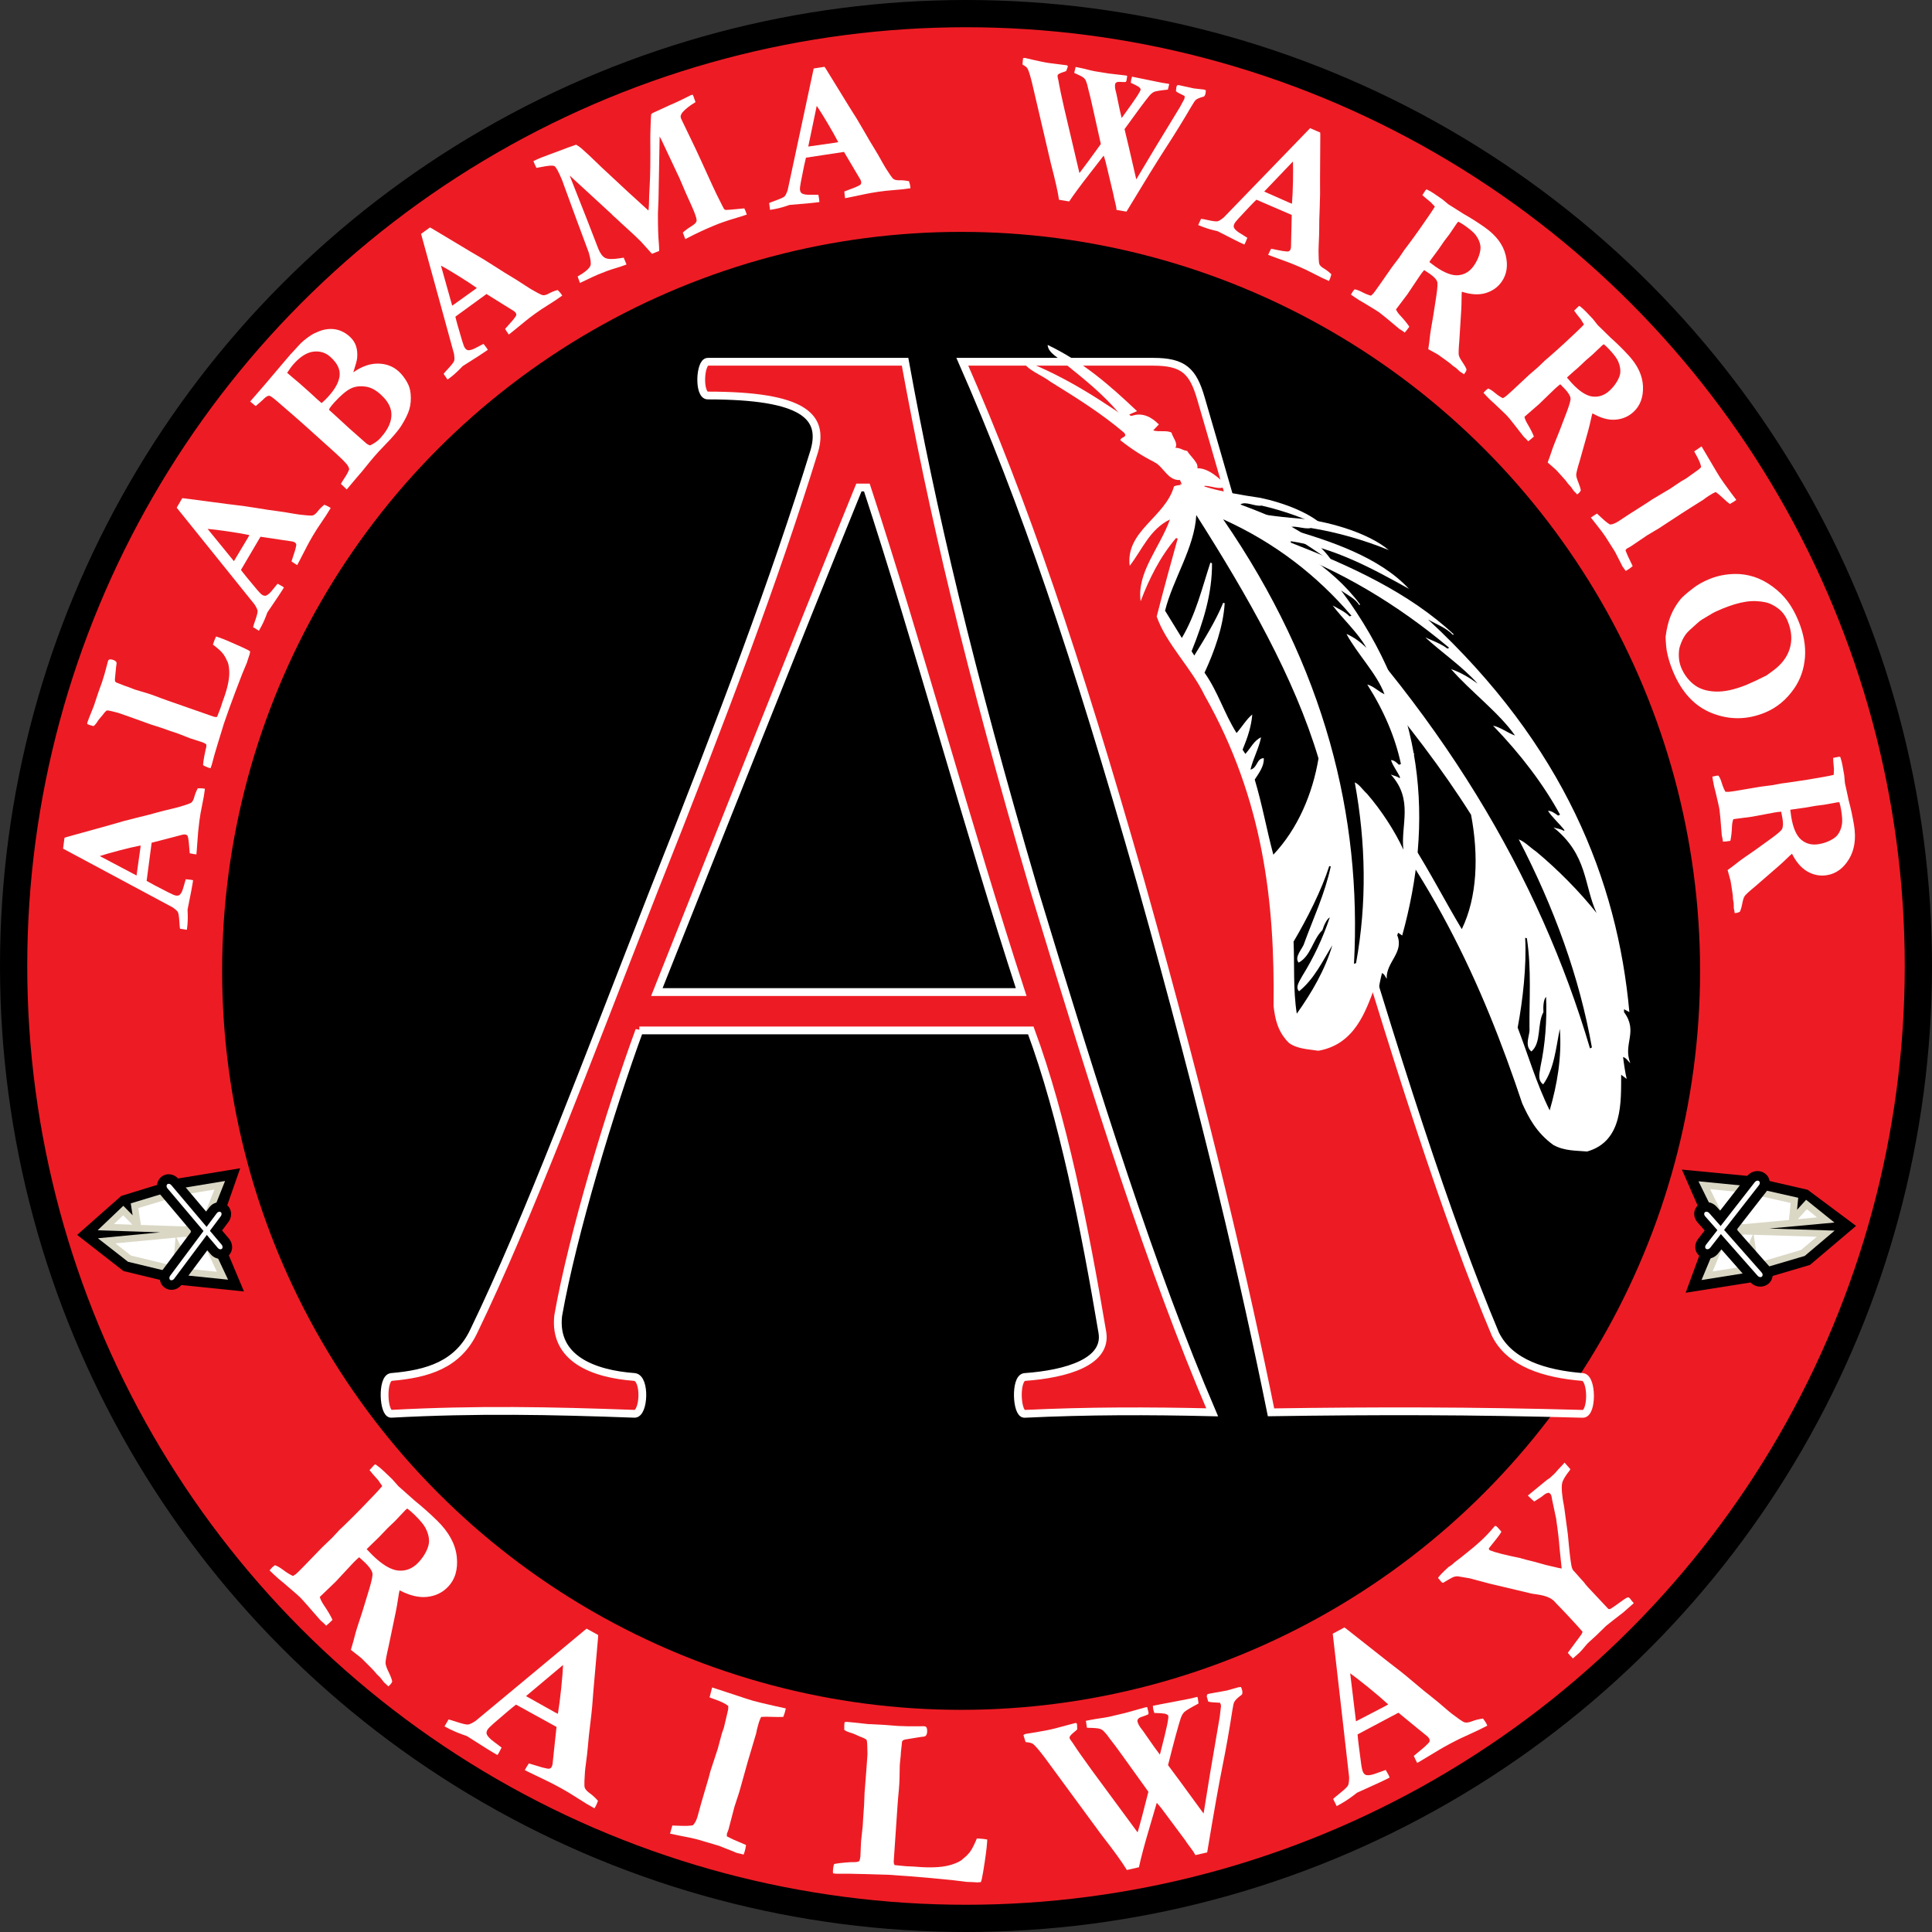 <?xml version="1.0" encoding="UTF-8"?> <!-- Generator: Adobe Illustrator 15.0.0, SVG Export Plug-In . SVG Version: 6.00 Build 0) --> <svg xmlns="http://www.w3.org/2000/svg" xmlns:xlink="http://www.w3.org/1999/xlink" version="1.1" id="Layer_1" x="0px" y="0px" width="496.5px" height="496.5px" viewBox="83.5 54.5 496.5 496.5" xml:space="preserve"><rect x="83.5" y="54.5" width="496.5" height="496.5" fill="#333333" stroke="none"/> <circle fill="#ED1C24" stroke="#000000" stroke-width="7" cx="331.75" cy="302.75" r="244.75"></circle> <g> <path fill="#FFFFFF" d="M131.5,293.45l-1.74-0.28c-0.06-0.34-0.12-0.93-0.16-1.77c-0.09-1.35-0.22-2.18-0.38-2.49 c-0.17-0.31-0.62-0.72-1.36-1.23l-12.94-6.94l-15.21-8.15c0.07-0.57,0.14-1.11,0.21-1.63l0.15-1.16l0.49-0.17l11.18-3.1 c2.38-0.72,4.68-1.35,6.9-1.88c2.22-0.53,4.04-1,5.45-1.41c0.85-0.24,2.12-0.55,3.81-0.95c0.91-0.2,2.07-0.52,3.48-0.99 c0.77-0.25,1.22-0.45,1.36-0.61c0.3-0.28,0.53-0.75,0.71-1.44c0.18-0.68,0.47-1.41,0.88-2.17c0.58-0.01,1,0,1.28,0.03 c0.12,0.02,0.31,0.05,0.56,0.1c-0.16,1.27-0.4,2.66-0.72,4.17c-0.32,1.51-0.55,2.87-0.71,4.09c-0.17,1.35-0.28,2.33-0.33,2.94 l-0.33,4.4l-0.11,1.27c-0.6-0.08-1.17-0.18-1.71-0.3l-0.25-2.93c-0.11-0.89-0.22-1.4-0.32-1.56c-0.15-0.19-0.34-0.3-0.56-0.33 c-0.22-0.03-0.46-0.02-0.71,0.04l-2.65,0.7l-5.3,1.37l-1.29,9.81c0.78,0.47,2.7,1.49,5.76,3.04c0.87,0.44,1.46,0.69,1.79,0.73 c0.45,0.06,0.78-0.02,1-0.24c0.38-0.35,0.71-1.08,0.99-2.17c0.05-0.15,0.23-0.75,0.52-1.79c0.62,0.06,1.05,0.11,1.29,0.14 c0.19,0.02,0.38,0.07,0.59,0.13c-0.14,1.06-0.61,3.58-1.42,7.55l0.04,1.08c0.04,1.3-0.01,2.52-0.16,3.66L131.5,293.45z M118.59,279.49c0.57-4,0.9-6.36,0.99-7.07l0.06-0.65c-1.59,0.32-3.46,0.76-5.6,1.32c-2.14,0.56-3.77,1.03-4.9,1.41L118.59,279.49z "></path> <path fill="#FFFFFF" d="M135.69,251.11c0.02-0.56,0.13-1.32,0.31-2.29c0.18-0.97,0.3-1.54,0.35-1.7c0.2-0.64,0.24-1.1,0.12-1.38 c-0.36-0.23-0.67-0.39-0.93-0.48l-3.17-1.02l-3.15-1.23l-2.04-0.69l-2.4-0.84l-2.57-0.82l-5.45-1.96l-2.48-0.87l-0.34-0.12 c-1.76-0.47-2.74-0.68-2.95-0.63c-0.21,0.05-0.58,0.44-1.13,1.19c-0.06,0.07-0.29,0.34-0.69,0.81c-0.3,0.35-0.54,0.68-0.72,0.99 c-0.34,0.52-0.65,0.86-0.93,1.03c-0.44-0.11-0.77-0.21-1-0.29c-0.13-0.05-0.33-0.12-0.58-0.23c-0.03-0.18-0.02-0.34,0.04-0.51 c0.13-0.39,0.68-1.79,1.65-4.2l1.17-3.52l0.93-2.58c0.38-1.13,0.81-2.6,1.27-4.41c0.13-0.54,0.21-0.85,0.24-0.93 c0.08-0.24,0.21-0.39,0.37-0.45c0.22-0.07,0.57-0.03,1.04,0.13c0.37,0.13,0.62,0.31,0.76,0.56c0.08,0.14,0.06,0.53-0.07,1.18 l-0.32,3.29c0,0.09,0.02,0.25,0.06,0.48c0.09,0.1,0.17,0.19,0.25,0.25l0.68,0.26l1.52,0.6l0.44,0.15l0.27,0.09 c0.08,0.03,0.53,0.2,1.33,0.51c0.21,0.08,0.42,0.16,0.63,0.24c0.26,0.09,0.71,0.22,1.34,0.4c1,0.29,1.87,0.55,2.61,0.8 c0.85,0.29,1.82,0.65,2.9,1.07c0.4,0.16,0.93,0.34,1.59,0.57l11.62,4.06c0.49,0.17,0.84,0.19,1.04,0.08l0.89-2.3l0.47-1.46 l0.55-1.54c0.9-2.63,1.3-4.81,1.2-6.52c-0.07-1.28-0.28-2.18-0.62-2.67c-0.3-0.72-0.68-1.36-1.13-1.9 c-0.45-0.55-1.26-1.26-2.44-2.16l0.27-0.79c0.13-0.39,0.32-0.82,0.55-1.29l0.69,0.23c1.18,0.4,3.19,1.25,6.02,2.54 c1.14,0.51,1.82,0.87,2.04,1.08c-0.06,0.4-0.11,0.65-0.14,0.74l-0.31,0.91l-0.41,1.28c-0.05,0.15-0.45,1.1-1.19,2.85 c-0.13,0.32-0.72,1.86-1.77,4.63c-1.05,2.76-2.03,5.49-2.94,8.17l-1.55,5.06c-0.61,1.95-1.13,3.79-1.57,5.52l-0.13,0.37 c-0.03,0.1-0.09,0.25-0.18,0.46c-0.19-0.03-0.35-0.06-0.48-0.11C136.44,251.56,135.96,251.33,135.69,251.11z"></path> <path fill="#FFFFFF" d="M150.04,216.6l-1.5-0.94c0.08-0.34,0.26-0.9,0.54-1.69c0.45-1.28,0.65-2.1,0.62-2.45 c-0.03-0.35-0.29-0.91-0.77-1.67l-9.2-11.44l-10.82-13.44c0.29-0.5,0.57-0.97,0.83-1.42l0.59-1.02l0.52,0.04l11.5,1.51 c2.47,0.27,4.83,0.59,7.09,0.97c2.25,0.38,4.11,0.66,5.57,0.83c0.88,0.11,2.17,0.32,3.88,0.62c0.92,0.18,2.11,0.33,3.59,0.45 c0.8,0.07,1.3,0.06,1.49-0.03c0.38-0.14,0.79-0.49,1.21-1.05c0.43-0.56,0.98-1.11,1.66-1.66c0.54,0.21,0.92,0.39,1.16,0.53 c0.1,0.06,0.26,0.16,0.48,0.31c-0.65,1.1-1.41,2.29-2.29,3.56s-1.63,2.43-2.25,3.49c-0.69,1.18-1.17,2.04-1.45,2.58l-2.02,3.92 l-0.6,1.12c-0.52-0.31-1.01-0.62-1.46-0.95l0.91-2.8c0.24-0.86,0.35-1.38,0.31-1.56c-0.06-0.24-0.19-0.41-0.38-0.53 c-0.19-0.11-0.42-0.19-0.67-0.24l-2.72-0.4l-5.42-0.81l-5.02,8.53c0.53,0.74,1.9,2.42,4.11,5.05c0.63,0.75,1.08,1.2,1.36,1.37 c0.39,0.23,0.73,0.28,1.01,0.17c0.48-0.18,1.07-0.71,1.76-1.61c0.11-0.12,0.5-0.6,1.18-1.44c0.55,0.3,0.92,0.51,1.13,0.63 c0.16,0.09,0.33,0.21,0.49,0.35c-0.54,0.92-1.96,3.06-4.25,6.4l-0.38,1.01c-0.47,1.21-0.99,2.31-1.58,3.31L150.04,216.6z M143.61,198.71c2.08-3.46,3.31-5.5,3.67-6.13l0.3-0.57c-1.59-0.33-3.48-0.66-5.67-0.97c-2.19-0.32-3.88-0.53-5.06-0.62 L143.61,198.71z"></path> <path fill="#FFFFFF" d="M172.61,180.28l-1.5-1.43c0.2-0.38,0.47-0.81,0.8-1.31c0.64-0.94,1.09-1.76,1.35-2.49 c-0.13-0.45-0.31-0.82-0.53-1.11c-0.62-0.75-1.63-1.76-3.03-3.03l-8.2-7.38c-0.85-0.771-3.1-2.73-6.75-5.88 c-0.98-0.85-1.64-1.32-1.96-1.43c-0.11-0.03-0.23-0.02-0.37,0.021c-0.33,0.08-0.76,0.39-1.29,0.93c-0.23,0.23-0.87,0.79-1.92,1.69 l-1.42-1.18l3.81-4.39l5.48-6.47l0.66-0.76c0.13-0.17,0.26-0.33,0.4-0.48c0.12-0.13,0.43-0.46,0.94-1l1.12-1.23 c0.87-0.98,1.97-1.9,3.32-2.76c0.46-0.3,1.15-0.63,2.07-0.99c0.92-0.36,1.85-0.54,2.79-0.56s1.83,0.14,2.67,0.48 c0.84,0.34,1.61,0.83,2.31,1.47c0.78,0.71,1.33,1.52,1.63,2.43c0.3,0.91,0.4,1.95,0.29,3.13c-0.07,0.59-0.39,1.8-0.98,3.63 c2.19-1.54,4.32-2.28,6.4-2.24c2.08,0.04,3.83,0.71,5.25,2c0.85,0.77,1.58,1.73,2.22,2.89c0.48,0.86,0.77,1.83,0.86,2.91 c0.12,1.44,0.01,2.74-0.33,3.92c-0.34,1.17-1.03,2.59-2.08,4.26c-0.52,0.83-1.44,1.98-2.77,3.44l-3.04,3.19 c-1.25,1.38-2.68,3.08-4.28,5.11C176.05,176.19,174.75,177.74,172.61,180.28z M166.14,158.09c0.54-0.44,1.13-1.01,1.75-1.7 c1.74-1.92,2.7-3.69,2.89-5.32c0.18-1.63-0.6-3.24-2.34-4.82c-1.23-1.12-2.68-1.58-4.35-1.39s-3.35,1.22-5.06,3.11 c-0.49,0.54-1.07,1.32-1.74,2.34c0.29,0.27,0.73,0.64,1.3,1.11c1.15,0.93,2.7,2.28,4.66,4.06l1.6,1.48 C165.13,157.22,165.56,157.6,166.14,158.09z M178.59,168.97c1.1-0.52,1.98-1.13,2.63-1.85c1.32-1.46,2.18-2.85,2.58-4.17 c0.39-1.32,0.39-2.56-0.03-3.7c-0.41-1.14-1.21-2.26-2.4-3.34c-1.23-1.12-2.43-1.78-3.59-2c-1.61-0.29-3-0.14-4.17,0.45 c-1.18,0.59-2.59,1.79-4.24,3.61c-0.73,0.811-1.18,1.41-1.34,1.83l2.36,2.15l2.83,2.6l4.47,3.95 C177.9,168.68,178.2,168.83,178.59,168.97z"></path> <path fill="#FFFFFF" d="M198.5,152.03l-1-1.45c0.2-0.28,0.59-0.72,1.17-1.34c0.92-1,1.43-1.66,1.54-2 c0.11-0.34,0.09-0.95-0.04-1.83l-3.88-14.16l-4.58-16.64c0.46-0.34,0.91-0.66,1.33-0.97l0.95-0.69l0.46,0.24l9.95,5.97 c2.16,1.23,4.2,2.46,6.12,3.71c1.92,1.24,3.51,2.24,4.78,2.98c0.76,0.45,1.86,1.16,3.31,2.11c0.77,0.53,1.81,1.14,3.11,1.84 c0.71,0.38,1.17,0.57,1.38,0.57c0.4,0.03,0.91-0.13,1.53-0.48c0.62-0.34,1.34-0.63,2.18-0.86c0.41,0.41,0.69,0.729,0.86,0.95 c0.07,0.1,0.18,0.26,0.32,0.48c-1.03,0.76-2.2,1.54-3.52,2.35c-1.31,0.81-2.46,1.58-3.45,2.3c-1.1,0.81-1.89,1.4-2.35,1.79 l-3.42,2.79l-0.99,0.79c-0.36-0.49-0.68-0.97-0.96-1.45l1.95-2.2c0.56-0.69,0.87-1.13,0.91-1.31c0.04-0.24-0.01-0.45-0.14-0.63 c-0.13-0.18-0.31-0.34-0.52-0.49l-2.33-1.44l-4.65-2.9l-8,5.82c0.19,0.89,0.78,2.98,1.76,6.27c0.28,0.93,0.51,1.53,0.71,1.8 c0.27,0.36,0.55,0.55,0.86,0.56c0.51,0.03,1.27-0.229,2.25-0.78c0.15-0.06,0.7-0.35,1.65-0.86c0.38,0.49,0.64,0.84,0.79,1.03 c0.11,0.15,0.22,0.32,0.31,0.51c-0.87,0.63-3.01,2.02-6.45,4.18l-0.75,0.77c-0.91,0.92-1.83,1.73-2.76,2.41L198.5,152.03z M199.71,133.06c3.29-2.34,5.23-3.73,5.81-4.16l0.51-0.4c-1.33-0.94-2.93-1.99-4.81-3.15c-1.88-1.17-3.35-2.03-4.4-2.59 L199.71,133.06z"></path> <path fill="#FFFFFF" d="M232.54,127.21l-0.6-1.66c1.89-1.08,2.99-2.01,3.3-2.8c0.19-0.53,0.05-1.64-0.43-3.33l-3.22-8.67 l-3.23-8.83c-0.19-0.54-0.3-0.87-0.35-0.98c-0.93-2.25-1.6-3.5-2.01-3.74c-0.41-0.24-1.58-0.16-3.5,0.24 c-0.49,0.09-0.87,0.15-1.15,0.2c-0.2-0.39-0.35-0.72-0.46-0.99l-0.31-0.74c0.57-0.29,1.25-0.6,2.05-0.93l7.1-2.66 c0.17-0.05,0.4-0.13,0.69-0.23l1.12-0.41c0.41,0.21,0.86,0.52,1.36,0.93c1.07,0.93,2.56,2.32,4.46,4.17l0.54,0.53l7.09,6.6 c0.17,0.15,0.41,0.38,0.74,0.67c0.5,0.45,0.98,0.89,1.44,1.31c0.46,0.42,0.97,0.88,1.51,1.38c0.55,0.5,1.04,0.94,1.47,1.34 c0.06-0.48,0.1-0.99,0.12-1.54c0.03-1.74,0.09-3.34,0.19-4.83c0.15-2.61,0.21-6.53,0.16-11.75c-0.01-0.84,0.02-2.12,0.08-3.84 c0.06-1.72,0.11-2.63,0.14-2.74c0.09-0.19,0.35-0.37,0.78-0.55c0.16-0.07,0.4-0.18,0.73-0.33c0.81-0.39,1.79-0.84,2.94-1.36 c1.67-0.71,2.99-1.32,3.97-1.82c0.98-0.51,1.53-0.79,1.66-0.84c0.16-0.07,0.36-0.13,0.59-0.19c0.11,0.22,0.19,0.39,0.24,0.52 l0.25,0.74c0.06,0.14,0.14,0.36,0.24,0.66c-1.41,0.85-2.49,1.689-3.25,2.52c-0.52,0.59-0.68,1.13-0.49,1.61l0.15,0.36l3.45,7.17 c0.33,0.65,1.83,3.93,4.52,9.84c0.6,1.32,1.41,2.979,2.43,4.979c0.14,0.24,0.24,0.43,0.3,0.58c0.17,0.38,0.36,0.59,0.56,0.64 c0.2,0.05,1.82-0.08,4.87-0.39c0.12,0.25,0.21,0.44,0.26,0.56c0.14,0.34,0.27,0.67,0.39,1.02c-0.43,0.18-1.55,0.54-3.37,1.07 c-1.82,0.54-3.48,1.12-5,1.75c-2.31,0.96-4.53,1.979-6.63,3.08c-0.27,0.15-0.54,0.29-0.81,0.42l-0.64-1.67 c0.55-0.53,1.33-1.1,2.34-1.73c0.71-0.44,1.11-0.86,1.19-1.25c0.08-0.39-0.17-1.28-0.74-2.67c-0.22-0.53-0.42-0.99-0.6-1.38 c-0.77-1.65-1.79-3.96-3.04-6.94l-3.91-8.3c-0.54-1.18-0.94-1.99-1.2-2.43l-0.29,16.19c-0.01,0.38-0.04,0.93-0.07,1.66 c-0.04,0.94-0.07,1.57-0.08,1.91c-0.01,3.47,0.08,6.08,0.25,7.85c0.04,0.45,0.06,1.05,0.07,1.8l-1.85,0.74l-2.81-3.13 c-0.78-0.8-2.04-1.98-3.77-3.55c-1.01-0.91-1.82-1.65-2.41-2.23c-0.26-0.23-0.46-0.4-0.58-0.52l-0.54-0.48 c-0.06-0.09-0.11-0.16-0.17-0.21l-6.76-6.22l-4.11-3.77l4.5,11.42l2.88,7.43c0.5,1.21,1.09,1.99,1.76,2.32s1.83,0.37,3.48,0.12 l1.27-0.19l0.72,1.75c-0.93,0.37-1.96,0.71-3.07,1.03c-1.11,0.32-2.55,0.84-4.3,1.57C236.81,125.19,235.26,125.91,232.54,127.21z"></path> <path fill="#FFFFFF" d="M281.39,108.43l-0.22-1.75c0.31-0.15,0.86-0.37,1.66-0.65c1.27-0.46,2.04-0.811,2.29-1.061 s0.52-0.8,0.81-1.65L289,88.97l3.61-16.87c0.57-0.09,1.11-0.17,1.62-0.25l1.16-0.18l0.3,0.43l6.08,9.88 c1.35,2.08,2.59,4.12,3.72,6.11c1.13,1.99,2.081,3.6,2.871,4.85c0.46,0.75,1.119,1.88,1.96,3.4c0.439,0.82,1.08,1.85,1.909,3.07 c0.45,0.67,0.771,1.05,0.96,1.14c0.351,0.21,0.87,0.3,1.58,0.28c0.7-0.02,1.48,0.06,2.33,0.24c0.17,0.55,0.28,0.96,0.32,1.24 c0.02,0.12,0.04,0.31,0.06,0.57c-1.26,0.2-2.67,0.35-4.199,0.46c-1.54,0.12-2.91,0.27-4.12,0.45c-1.351,0.21-2.32,0.38-2.91,0.5 l-4.32,0.9l-1.25,0.25c-0.09-0.6-0.16-1.18-0.19-1.73l2.75-1.05c0.82-0.35,1.29-0.6,1.41-0.74c0.14-0.2,0.2-0.41,0.17-0.63 c-0.03-0.22-0.11-0.45-0.23-0.67l-1.4-2.36l-2.79-4.72l-9.78,1.48c-0.24,0.88-0.68,3-1.33,6.38c-0.19,0.96-0.25,1.6-0.2,1.92 c0.07,0.44,0.24,0.74,0.5,0.89c0.44,0.27,1.23,0.38,2.36,0.34c0.16,0.01,0.78,0.01,1.86,0c0.11,0.61,0.19,1.04,0.22,1.28 c0.03,0.19,0.04,0.39,0.04,0.6c-1.06,0.16-3.61,0.41-7.65,0.73l-1.02,0.34c-1.23,0.4-2.42,0.69-3.56,0.86L281.39,108.43z M291.21,92.16c4-0.56,6.36-0.9,7.07-1.01l0.64-0.12c-0.75-1.44-1.69-3.11-2.82-5.01s-2.04-3.34-2.71-4.32L291.21,92.16z"></path> <path fill="#FFFFFF" d="M346.26,71.07l0.15-1.61c0.22-0.07,0.39-0.09,0.51-0.07c1.4,0.34,2.8,0.66,4.2,0.95 c0.58,0.12,0.95,0.19,1.12,0.22c0.609,0.11,1.33,0.21,2.16,0.3l3.34,0.43c0.109,0.09,0.17,0.2,0.18,0.32l-0.41,1.14 c-0.359,0.15-0.71,0.27-1.04,0.37c-0.75,0.26-1.14,0.5-1.18,0.74c-0.04,0.22,0,0.52,0.11,0.89c0.069,0.22,0.14,0.6,0.22,1.12 c0.14,0.89,0.6,3.06,1.38,6.51l3.9,16.6c1.149-1.47,2.979-3.96,5.5-7.47l-2.15-9.65c-0.4-1.81-0.76-3.3-1.08-4.48 c-0.11-0.39-0.189-0.75-0.26-1.1c-0.07-0.19-0.17-0.46-0.28-0.83c-0.11-0.37-0.33-0.68-0.649-0.96c-0.32-0.28-1.131-0.7-2.421-1.26 l0.37-1.52c0.54,0.1,1.29,0.25,2.23,0.47c1.359,0.35,2.24,0.55,2.63,0.62l3.58,0.58l4.46,0.52c0.08,0.03,0.2,0.06,0.35,0.09 l-0.13,0.87L373,75.17c-0.02,0.1-0.08,0.23-0.17,0.39c-0.3,0.04-0.78,0.03-1.42-0.01c-0.45-0.04-0.771,0-0.98,0.12 s-0.33,0.29-0.359,0.49c-0.09,0.51-0.021,1.16,0.21,1.96c0.1,0.35,0.21,0.88,0.35,1.59c0.47,2.33,0.84,4.04,1.12,5.12l2.44-3.39 c1.119-1.56,1.869-2.72,2.27-3.48c0.08-0.16,0.13-0.3,0.15-0.42l0.029-0.15c-0.17-0.26-0.33-0.44-0.479-0.56 c-0.391-0.26-1.08-0.61-2.05-1.05c0.02-0.33,0.05-0.58,0.079-0.75c0.03-0.19,0.11-0.46,0.221-0.83c0.56,0.1,2.149,0.42,4.75,0.97 c1.54,0.32,2.52,0.52,2.95,0.6c0.359,0.06,0.67,0.11,0.949,0.15c0.271,0.04,0.561,0.09,0.87,0.14l0.011,0.21l-0.28,1.14l-0.07,0.12 c-1.93,0.2-3.1,0.4-3.49,0.57c-0.399,0.18-0.81,0.51-1.229,1c-1.11,1.35-3.24,4.21-6.38,8.58l0.06,0.25l0.97,4.07l1.631,7.06 c0.18,0.7,0.3,1.21,0.359,1.54l4.7-7.87l6.51-10.69l1.09-2.02c0.061-0.13,0.101-0.26,0.12-0.4v-0.45 c-0.55-0.29-0.989-0.51-1.34-0.67c-0.35-0.16-0.649-0.35-0.89-0.56c0.05-0.57,0.08-0.92,0.109-1.06c0.021-0.14,0.11-0.3,0.271-0.51 l0.42,0.02l3.8,0.83l2.55,0.29l0.521,0.17c0,0.32-0.03,0.59-0.07,0.83c-0.05,0.31-0.16,0.54-0.31,0.71 c-0.11,0.11-0.29,0.18-0.561,0.22c-0.76,0.22-1.29,0.46-1.6,0.72c-0.22,0.17-0.59,0.7-1.09,1.57c-2.181,3.73-4.38,7.3-6.61,10.72 c-2.22,3.42-5.6,8.9-10.14,16.43l-2.551-0.42c-0.06-0.64-0.159-1.2-0.289-1.66c-0.301-1.19-0.471-1.94-0.5-2.25l-1.681-7.04 c-0.27-1.17-0.5-2.05-0.7-2.63c-0.04-0.09-0.08-0.23-0.14-0.39c-0.05,0.08-1.25,1.63-3.61,4.65c-2.35,3.02-4.109,5.4-5.26,7.13 l-2.609-0.43c-0.28-1.98-0.98-5.07-2.08-9.27L348.72,75.8c-0.52-2.11-0.939-3.39-1.25-3.83c-0.109-0.16-0.34-0.35-0.689-0.57 C346.68,71.32,346.5,71.21,346.26,71.07z"></path> <path fill="#FFFFFF" d="M391.42,112.33l0.74-1.6c0.34,0.03,0.93,0.14,1.75,0.33c1.33,0.29,2.16,0.39,2.5,0.31s0.859-0.4,1.56-0.97 l10.21-10.55l12-12.41c0.53,0.23,1.03,0.44,1.511,0.65l1.079,0.46l0.03,0.52l-0.069,11.6c0.039,2.48,0.02,4.87-0.08,7.15 c-0.101,2.28-0.141,4.16-0.131,5.63c0,0.88-0.05,2.19-0.13,3.93c-0.06,0.93-0.06,2.14,0,3.61c0.03,0.8,0.101,1.3,0.21,1.479 c0.181,0.36,0.58,0.72,1.19,1.07c0.61,0.36,1.22,0.84,1.85,1.44c-0.149,0.56-0.27,0.97-0.38,1.22c-0.05,0.11-0.13,0.28-0.25,0.51 c-1.17-0.5-2.45-1.11-3.81-1.83c-1.37-0.72-2.61-1.32-3.74-1.8c-1.25-0.54-2.17-0.91-2.74-1.12l-4.14-1.52L409.4,120 c0.239-0.56,0.489-1.08,0.76-1.57l2.89,0.56c0.88,0.13,1.41,0.17,1.59,0.11c0.23-0.09,0.38-0.24,0.471-0.45 c0.09-0.21,0.14-0.44,0.159-0.69l0.061-2.74l0.13-5.479l-9.08-3.92c-0.67,0.62-2.17,2.19-4.5,4.71c-0.66,0.71-1.06,1.22-1.189,1.52 c-0.181,0.41-0.19,0.76-0.04,1.03c0.239,0.46,0.84,0.97,1.819,1.54c0.13,0.09,0.65,0.42,1.58,0.99c-0.229,0.58-0.39,0.98-0.49,1.2 c-0.079,0.18-0.17,0.35-0.279,0.53c-0.98-0.42-3.28-1.56-6.88-3.43l-1.051-0.25c-1.26-0.31-2.42-0.7-3.479-1.15L391.42,112.33z M408.38,103.73c3.69,1.64,5.87,2.6,6.54,2.89l0.6,0.23c0.131-1.62,0.221-3.54,0.261-5.75s0.04-3.91-0.011-5.1L408.38,103.73z"></path> <path fill="#FFFFFF" d="M431.62,128.86c0.51,0.06,1.149,0.3,1.939,0.71c0.79,0.42,1.54,0.72,2.271,0.92 c0.27-0.23,0.46-0.41,0.56-0.53c0.17-0.18,0.66-0.85,1.48-2.01l3.31-4.75l1.88-2.49l1.351-2l0.85-1.12 c1.13-1.51,2.17-2.94,3.11-4.28c2.07-2.94,3.36-4.85,3.87-5.72l-1.07-1.13c-1.09-0.88-1.81-1.48-2.14-1.82l0.85-1.3l0.25-0.17 c0.79,0.38,1.48,0.78,2.07,1.2c0.319,0.23,0.99,0.68,1.99,1.37c0.96,0.8,1.479,1.23,1.56,1.29l1.17,0.729l2.74,1.74 c1.77,0.99,3.58,2.14,5.41,3.43c2.899,2.04,4.68,4.4,5.35,7.08c0.67,2.68,0.33,4.98-1.01,6.89c-1,1.43-2.38,2.4-4.12,2.92 c-1.75,0.52-3.78,0.4-6.12-0.35c-0.04,0.42-0.06,0.92-0.06,1.521c-0.011,1.27-0.04,2.32-0.091,3.18l-0.489,7.87 c-0.181,2.05-0.221,3.3-0.141,3.73c0.091,0.43,0.44,1.08,1.051,1.96c0.47,0.69,0.779,1.27,0.949,1.75 c-0.08,0.3-0.189,0.54-0.319,0.73c-0.09,0.13-0.21,0.28-0.36,0.47l-0.57-0.4L458.7,150l-1-0.92l-0.87-0.61 c-0.4-0.39-0.94-0.82-1.6-1.28l-2.101-1.51c-0.16-0.11-0.68-0.41-1.59-0.9c-0.41-0.23-0.74-0.4-0.99-0.54l0.271-1.91 c0.149-1.48,0.29-2.56,0.42-3.26c0.34-1.81,0.819-4.75,1.42-8.81c0.27-1.88,0.33-3.02,0.17-3.4c-0.21-0.59-0.84-1.26-1.87-1.98 c-0.28-0.2-0.77-0.52-1.47-0.97c-0.33,0.38-0.7,0.85-1.09,1.42l-3.21,4.79l-2.94,3.9c0.23,0.52,0.61,1.07,1.16,1.64 c0.939,1,1.7,1.94,2.27,2.8c-0.489,0.69-0.88,1.2-1.189,1.51c-0.26-0.2-0.42-0.33-0.49-0.38l-0.9-0.57 c-2.85-2.41-4.56-3.81-5.119-4.21c-0.37-0.26-0.631-0.44-0.801-0.53l-3.06-1.87c-0.96-0.53-1.81-1.05-2.54-1.57l-0.91-0.64 c0.22-0.37,0.37-0.61,0.44-0.71C431.2,129.32,431.38,129.11,431.62,128.86z M450.82,121.84c0.66,0.51,1.14,0.87,1.449,1.09 c2.4,1.69,4.41,2.46,6.021,2.3s2.92-0.96,3.94-2.4c0.63-0.89,1.09-1.82,1.399-2.78c0.311-0.96,0.41-1.76,0.311-2.4 c-0.131-0.92-0.521-1.82-1.171-2.7c-0.47-0.65-1.39-1.45-2.76-2.42c-0.649-0.46-1.229-0.811-1.75-1.07l-0.33,0.37l-1.97,2.9 l-1.29,1.69l-1.61,2.33c-0.489,0.63-1.1,1.46-1.84,2.48L450.82,121.84z"></path> <path fill="#FFFFFF" d="M465.94,154.35c0.479,0.17,1.06,0.53,1.739,1.11c0.681,0.57,1.36,1.03,2.03,1.37 c0.31-0.17,0.53-0.3,0.66-0.4c0.2-0.14,0.82-0.69,1.87-1.65l4.229-3.95l2.36-2.04l1.74-1.68l1.069-0.91 c1.42-1.24,2.73-2.42,3.94-3.53c2.64-2.44,4.3-4.03,4.979-4.78l-0.81-1.33c-0.89-1.09-1.46-1.83-1.71-2.23l1.11-1.09l0.279-0.12 c0.69,0.54,1.28,1.08,1.771,1.61c0.27,0.29,0.819,0.88,1.66,1.75c0.77,0.98,1.189,1.51,1.26,1.59l0.99,0.96l2.31,2.27 c1.521,1.34,3.05,2.84,4.57,4.49c2.399,2.6,3.649,5.28,3.74,8.05c0.09,2.76-0.721,4.94-2.44,6.52c-1.29,1.19-2.83,1.85-4.65,1.99 c-1.81,0.14-3.779-0.41-5.899-1.63c-0.13,0.4-0.25,0.89-0.37,1.47c-0.271,1.24-0.521,2.26-0.75,3.09l-2.13,7.6 c-0.61,1.97-0.91,3.18-0.92,3.62c-0.011,0.44,0.199,1.15,0.609,2.13c0.311,0.77,0.5,1.41,0.57,1.91c-0.15,0.28-0.3,0.49-0.47,0.64 c-0.11,0.11-0.271,0.23-0.46,0.39l-0.48-0.51l-0.37-0.36l-0.779-1.11l-0.721-0.78c-0.31-0.47-0.739-1-1.29-1.59l-1.739-1.92 c-0.131-0.14-0.58-0.54-1.36-1.21c-0.35-0.31-0.64-0.55-0.85-0.729l0.659-1.811c0.46-1.41,0.83-2.45,1.101-3.1 c0.72-1.7,1.79-4.47,3.24-8.32c0.659-1.79,0.949-2.88,0.88-3.29c-0.08-0.63-0.551-1.4-1.41-2.33c-0.23-0.25-0.65-0.67-1.23-1.26 c-0.399,0.3-0.859,0.69-1.37,1.16l-4.14,4l-3.69,3.2c0.11,0.55,0.381,1.17,0.79,1.85c0.71,1.18,1.25,2.25,1.631,3.22 c-0.62,0.58-1.12,0.98-1.48,1.23c-0.21-0.25-0.34-0.41-0.4-0.47l-0.76-0.75c-2.28-2.95-3.649-4.68-4.12-5.19 c-0.31-0.33-0.529-0.56-0.67-0.69l-2.6-2.47c-0.83-0.72-1.55-1.41-2.16-2.07l-0.76-0.82c0.29-0.32,0.489-0.52,0.569-0.6 C465.44,154.71,465.65,154.55,465.94,154.35z M486.19,151.53c0.54,0.63,0.93,1.09,1.189,1.37c1.99,2.16,3.79,3.33,5.4,3.51 c1.609,0.18,3.06-0.32,4.359-1.52c0.801-0.74,1.45-1.55,1.95-2.42c0.5-0.87,0.771-1.63,0.811-2.28c0.06-0.93-0.131-1.89-0.58-2.88 c-0.32-0.73-1.051-1.71-2.19-2.94c-0.54-0.58-1.03-1.05-1.479-1.41l-0.4,0.3l-2.54,2.41l-1.62,1.39l-2.06,1.94 c-0.61,0.51-1.38,1.19-2.32,2.04L486.19,151.53z"></path> <path fill="#FFFFFF" d="M492.33,187.5l1.57-1.02c0.27,0.23,0.71,0.63,1.29,1.19c0.84,0.79,1.529,1.33,2.079,1.63 c0.62-0.03,1.33-0.31,2.131-0.82l2.56-1.69l4.99-3.18l1.16-0.78c2.949-1.75,4.47-2.65,4.55-2.71l2.87-1.92l1.22-0.7l2.41-1.72 l0.91-0.65c0.14-0.11,0.34-0.31,0.6-0.6c-0.11-0.771-0.561-1.85-1.35-3.23c-0.19-0.33-0.341-0.6-0.431-0.8l1.891-1.29l3.77,6.39 c0.47,0.79,0.76,1.27,0.89,1.46c0.551,0.85,1.5,2.19,2.841,4c0.76,1.01,1.229,1.65,1.43,1.91c-0.26,0.2-0.49,0.36-0.68,0.48 c-0.25,0.16-0.58,0.35-0.99,0.57c-0.58-0.45-1.2-0.98-1.86-1.61c-0.67-0.63-1.25-1.12-1.75-1.47c-0.43,0.16-1.01,0.47-1.72,0.93 c-0.62,0.4-1.12,0.76-1.479,1.05c-2.48,1.55-4.381,2.75-5.7,3.61l-5.73,3.75l-2.99,1.78l-4.3,2.91l-0.87,0.47 c-0.119,0.08-0.26,0.23-0.42,0.46c0.38,1,0.771,1.89,1.17,2.65c0.07,0.14,0.301,0.62,0.681,1.43c-0.4,0.34-0.74,0.6-1.03,0.79 c-0.16,0.1-0.41,0.26-0.75,0.46c-0.12-0.19-0.22-0.33-0.3-0.42c-0.33-0.44-0.521-0.7-0.561-0.78c-0.069-0.1-0.17-0.3-0.3-0.61 c-0.1-0.22-0.62-1.25-1.569-3.08l-2.45-3.87c-0.5-0.77-1.29-1.83-2.391-3.2C492.99,188.37,492.54,187.78,492.33,187.5z"></path> <path fill="#FFFFFF" d="M522.82,203.3c1.979-0.81,4.13-1.25,6.449-1.3c1.671-0.03,3.311,0.21,4.931,0.72 c1.609,0.51,3.2,1.34,4.76,2.47s2.87,2.41,3.92,3.82c1.061,1.41,1.99,3.09,2.79,5.04c1.36,3.32,1.92,6.46,1.68,9.42 c-0.25,2.96-1.14,5.57-2.689,7.85c-2.021,2.96-4.55,5.06-7.59,6.31c-4.53,1.86-9.04,1.92-13.54,0.17s-7.87-5.36-10.12-10.84 c-0.561-1.36-0.99-2.66-1.3-3.92c-0.24-0.95-0.38-1.8-0.44-2.56c-0.1-1.38-0.15-2.15-0.14-2.32c0.279-2.15,0.72-3.96,1.33-5.44 c0.609-1.479,1.42-2.86,2.43-4.13c0.57-0.7,1.71-1.7,3.42-3C519.8,204.74,521.17,203.98,522.82,203.3z M542.91,214.12 c-0.57-1.39-1.4-2.48-2.49-3.29c-1.09-0.8-2.13-1.32-3.14-1.54c-1.7-0.36-3.42-0.42-5.15-0.15c-1.729,0.26-3.729,0.86-5.99,1.78 c-1.38,0.57-2.34,1.03-2.88,1.38c-0.18,0.11-0.49,0.29-0.92,0.55c-1.12,0.63-1.92,1.15-2.39,1.57c-1.75,1.52-2.811,2.52-3.17,3.01 c-0.62,0.81-1.141,1.86-1.55,3.13c-0.221,0.65-0.32,1.5-0.29,2.55c0.029,1.05,0.229,2.03,0.6,2.94c0.71,1.72,1.77,3.16,3.18,4.3 s3.271,1.77,5.58,1.87c2.3,0.1,5.01-0.49,8.11-1.76c1.28-0.53,2.979-1.33,5.1-2.4l0.41-0.31c0.11-0.1,0.4-0.31,0.89-0.64 c2.38-1.67,3.92-3.62,4.61-5.85C544.12,219.02,543.95,216.64,542.91,214.12z"></path> <path fill="#FFFFFF" d="M525.12,253.83c0.31,0.4,0.6,1.03,0.85,1.88s0.57,1.6,0.94,2.26c0.35,0.03,0.609,0.04,0.77,0.03 c0.24,0,1.07-0.12,2.471-0.35l5.71-0.97l3.09-0.4l2.37-0.44l1.39-0.18c1.87-0.26,3.61-0.52,5.24-0.78c3.55-0.59,5.81-1,6.79-1.25 l0.06-1.56c-0.14-1.4-0.21-2.33-0.2-2.8l1.53-0.3l0.3,0.061c0.28,0.83,0.471,1.6,0.59,2.32c0.061,0.39,0.2,1.18,0.421,2.37 c0.1,1.24,0.159,1.92,0.18,2.021l0.3,1.34l0.68,3.17c0.53,1.96,0.98,4.05,1.351,6.27c0.58,3.49,0.14,6.42-1.3,8.78 c-1.44,2.36-3.32,3.72-5.62,4.1c-1.721,0.29-3.38-0.01-4.971-0.89c-1.59-0.88-2.939-2.42-4.04-4.61 c-0.329,0.26-0.699,0.6-1.119,1.02c-0.91,0.88-1.681,1.6-2.33,2.16l-5.96,5.17c-1.591,1.31-2.511,2.15-2.75,2.52 c-0.25,0.36-0.471,1.07-0.66,2.12c-0.16,0.82-0.36,1.45-0.58,1.91c-0.271,0.15-0.521,0.24-0.74,0.28 c-0.149,0.03-0.35,0.05-0.59,0.07l-0.11-0.69l-0.109-0.51l-0.04-1.36l-0.17-1.05c0-0.56-0.07-1.24-0.21-2.04l-0.4-2.56 c-0.03-0.19-0.19-0.77-0.47-1.76c-0.13-0.45-0.23-0.81-0.311-1.08l1.55-1.15c1.16-0.93,2.04-1.59,2.62-1.98 c1.53-1.02,3.96-2.75,7.28-5.17c1.53-1.13,2.38-1.88,2.55-2.26c0.271-0.57,0.311-1.48,0.101-2.72c-0.061-0.34-0.17-0.92-0.34-1.73 c-0.5,0.03-1.101,0.1-1.78,0.22l-5.66,1.06l-4.84,0.64c-0.21,0.53-0.33,1.18-0.36,1.98c-0.05,1.38-0.189,2.57-0.41,3.59 c-0.84,0.14-1.47,0.21-1.91,0.21c-0.039-0.33-0.06-0.53-0.079-0.62l-0.221-1.04c-0.279-3.72-0.479-5.92-0.59-6.6 c-0.07-0.44-0.13-0.76-0.18-0.94l-0.811-3.49c-0.3-1.05-0.52-2.02-0.659-2.91l-0.181-1.1c0.42-0.1,0.69-0.17,0.811-0.19 C524.5,253.85,524.77,253.83,525.12,253.83z M543.58,262.6c0.1,0.82,0.18,1.42,0.24,1.8c0.479,2.9,1.34,4.87,2.58,5.91 c1.239,1.04,2.729,1.42,4.47,1.13c1.08-0.18,2.06-0.49,2.96-0.95c0.9-0.45,1.54-0.94,1.93-1.46c0.561-0.74,0.931-1.65,1.101-2.72 c0.13-0.79,0.06-2.01-0.21-3.66c-0.131-0.78-0.28-1.45-0.461-1.99l-0.5,0.03l-3.449,0.62l-2.11,0.27l-2.79,0.48 c-0.79,0.1-1.81,0.24-3.06,0.43L543.58,262.6z"></path> </g> <g> <path fill="#FFFFFF" d="M154.15,456.74c0.58,0.18,1.3,0.59,2.15,1.229c0.85,0.65,1.68,1.16,2.5,1.54c0.35-0.21,0.6-0.38,0.74-0.49 c0.23-0.17,0.91-0.84,2.06-2.02l4.65-4.81l2.6-2.49l1.9-2.04l1.18-1.12c1.57-1.52,3.01-2.96,4.34-4.32 c2.91-2.979,4.73-4.92,5.46-5.819l-1.06-1.54c-1.13-1.24-1.87-2.101-2.2-2.561l1.21-1.33l0.32-0.149 c0.85,0.609,1.59,1.22,2.22,1.83c0.34,0.33,1.04,1,2.09,2c0.99,1.13,1.52,1.739,1.61,1.819l1.24,1.09l2.91,2.591 c1.91,1.529,3.82,3.229,5.75,5.109c3.04,2.971,4.73,6.08,5.07,9.33c0.34,3.25-0.44,5.84-2.32,7.771c-1.41,1.449-3.18,2.29-5.3,2.52 c-2.12,0.23-4.48-0.33-7.08-1.689c-0.12,0.47-0.22,1.05-0.32,1.739c-0.22,1.471-0.43,2.69-0.63,3.67l-1.88,9.03 c-0.55,2.351-0.81,3.78-0.78,4.29c0.03,0.521,0.33,1.35,0.9,2.49c0.43,0.899,0.71,1.64,0.82,2.229c-0.15,0.33-0.31,0.591-0.5,0.78 c-0.13,0.13-0.29,0.29-0.5,0.47l-0.6-0.59l-0.47-0.41l-1.01-1.279l-0.91-0.891c-0.41-0.54-0.96-1.14-1.66-1.83l-2.21-2.199 c-0.16-0.16-0.73-0.62-1.71-1.37c-0.44-0.351-0.8-0.62-1.06-0.83l0.63-2.16c0.42-1.68,0.77-2.91,1.03-3.69 c0.7-2.029,1.74-5.33,3.11-9.92c0.63-2.13,0.88-3.43,0.77-3.91c-0.15-0.739-0.77-1.63-1.85-2.689c-0.3-0.29-0.82-0.771-1.56-1.43 c-0.45,0.369-0.95,0.84-1.51,1.42l-4.54,4.88l-4.07,3.91c0.18,0.649,0.54,1.359,1.08,2.149c0.93,1.36,1.66,2.601,2.19,3.73 c-0.69,0.7-1.23,1.2-1.64,1.5c-0.27-0.29-0.44-0.471-0.51-0.54l-0.96-0.851c-2.93-3.39-4.69-5.37-5.28-5.949 c-0.39-0.381-0.67-0.641-0.85-0.78l-3.26-2.811c-1.03-0.81-1.94-1.6-2.71-2.35l-0.96-0.93c0.32-0.391,0.53-0.63,0.63-0.73 C153.58,457.18,153.82,456.98,154.15,456.74z M177.73,452.62c0.69,0.72,1.19,1.25,1.52,1.57c2.52,2.46,4.74,3.77,6.65,3.93 c1.91,0.16,3.57-0.5,5-1.96c0.88-0.9,1.58-1.88,2.1-2.92c0.52-1.05,0.77-1.95,0.76-2.71c0-1.09-0.31-2.221-0.92-3.37 c-0.44-0.851-1.38-1.98-2.82-3.38c-0.68-0.67-1.3-1.2-1.86-1.61l-0.44,0.36l-2.78,2.939l-1.79,1.7l-2.26,2.36 c-0.67,0.63-1.53,1.46-2.56,2.489L177.73,452.62z"></path> <path fill="#FFFFFF" d="M197.74,498.15l1.03-1.761c0.4,0.08,1.09,0.29,2.05,0.61c1.55,0.5,2.53,0.73,2.94,0.69 c0.41-0.04,1.06-0.351,1.94-0.921l13.12-10.899l15.42-12.83c0.61,0.33,1.18,0.65,1.73,0.95l1.24,0.68l-0.01,0.61l-1.18,13.45 c-0.19,2.89-0.44,5.649-0.77,8.279s-0.56,4.811-0.69,6.51c-0.09,1.021-0.26,2.54-0.53,4.53c-0.16,1.07-0.28,2.47-0.34,4.19 c-0.04,0.939,0,1.52,0.11,1.74c0.18,0.439,0.62,0.909,1.31,1.399s1.38,1.13,2.06,1.91c-0.23,0.63-0.42,1.08-0.57,1.36 c-0.07,0.119-0.18,0.31-0.34,0.569c-1.35-0.739-2.8-1.609-4.35-2.62c-1.55-1.01-2.98-1.869-4.27-2.569 c-1.44-0.79-2.49-1.341-3.14-1.65l-4.77-2.3l-1.37-0.68c0.34-0.61,0.68-1.19,1.05-1.721l3.38,1.021c1.04,0.27,1.66,0.38,1.87,0.34 c0.28-0.08,0.48-0.23,0.6-0.46c0.12-0.23,0.21-0.49,0.25-0.78l0.33-3.17l0.68-6.33l-10.41-5.729c-0.85,0.63-2.78,2.26-5.79,4.869 c-0.85,0.74-1.37,1.28-1.56,1.61c-0.25,0.46-0.3,0.851-0.15,1.18c0.24,0.561,0.91,1.24,2.01,2.03c0.14,0.13,0.74,0.57,1.78,1.351 c-0.33,0.64-0.56,1.079-0.69,1.329c-0.11,0.19-0.23,0.391-0.39,0.58c-1.13-0.619-3.74-2.239-7.84-4.869l-1.22-0.431 c-1.46-0.53-2.8-1.12-4.02-1.79L197.74,498.15z M218.68,490.38c4.23,2.38,6.72,3.78,7.49,4.2l0.7,0.35 c0.31-1.859,0.59-4.069,0.86-6.63c0.26-2.56,0.42-4.53,0.47-5.92L218.68,490.38z"></path> <path fill="#FFFFFF" d="M255.69,525.72l0.59-2.08c0.43,0,1.13,0.021,2.1,0.07c1.38,0.06,2.43,0.01,3.16-0.13 c0.53-0.49,0.94-1.271,1.24-2.33l0.94-3.42l1.93-6.57l0.41-1.57c1.24-3.77,1.88-5.71,1.91-5.819l1.03-3.86l0.53-1.53l0.79-3.329 l0.29-1.261c0.03-0.2,0.05-0.529,0.05-0.979c-0.72-0.601-1.98-1.21-3.79-1.82c-0.43-0.14-0.77-0.27-1.02-0.38l0.66-2.56l8.46,2.779 c1.05,0.34,1.7,0.54,1.96,0.62c1.18,0.33,3.08,0.79,5.72,1.38c1.48,0.32,2.42,0.521,2.8,0.61c-0.08,0.37-0.16,0.689-0.23,0.93 c-0.09,0.33-0.24,0.74-0.43,1.25c-0.87,0.04-1.86,0.04-2.95-0.01c-1.09-0.05-2.01-0.04-2.73,0.02c-0.26,0.471-0.53,1.171-0.79,2.12 c-0.24,0.83-0.4,1.511-0.48,2.05c-0.98,3.24-1.72,5.73-2.22,7.48l-2.13,7.63l-1.25,3.83l-1.52,5.811l-0.4,1.069 c-0.04,0.15-0.05,0.391-0.01,0.71c1.14,0.59,2.19,1.08,3.16,1.46c0.17,0.07,0.76,0.32,1.75,0.75c-0.08,0.601-0.18,1.091-0.29,1.48 c-0.06,0.21-0.16,0.54-0.31,0.97c-0.26-0.07-0.46-0.12-0.61-0.14c-0.65-0.141-1.02-0.23-1.12-0.261 c-0.14-0.039-0.39-0.14-0.75-0.31c-0.27-0.12-1.55-0.63-3.86-1.53l-5.28-1.56c-1.06-0.3-2.62-0.641-4.69-1.021 C256.97,525.99,256.09,525.81,255.69,525.72z"></path> <path fill="#FFFFFF" d="M297.88,533.52c0.65-0.14,1.57-0.26,2.75-0.359c1.18-0.09,1.87-0.141,2.08-0.12 c0.81,0.03,1.35-0.06,1.64-0.28c0.15-0.47,0.24-0.87,0.26-1.189l0.17-3.84l0.42-3.891l0.15-2.49l0.21-2.939l0.12-3.12l0.52-6.68 l0.21-3.03l0.02-0.42c-0.02-2.11-0.09-3.271-0.21-3.49s-0.7-0.52-1.74-0.9c-0.1-0.05-0.49-0.22-1.16-0.52 c-0.51-0.23-0.96-0.4-1.37-0.5c-0.71-0.22-1.21-0.46-1.49-0.72c-0.01-0.521-0.01-0.92,0.01-1.2c0.01-0.16,0.03-0.4,0.07-0.72 c0.19-0.091,0.39-0.13,0.6-0.11c0.5,0.03,2.29,0.22,5.39,0.56l4.45,0.23l3.29,0.26c1.43,0.08,3.27,0.11,5.51,0.08 c0.67-0.01,1.05-0.02,1.16-0.01c0.31,0.02,0.52,0.11,0.64,0.28c0.15,0.229,0.21,0.63,0.18,1.199c-0.029,0.46-0.16,0.79-0.399,1.021 c-0.13,0.13-0.601,0.22-1.391,0.28l-3.909,0.64c-0.11,0.04-0.29,0.1-0.54,0.21c-0.091,0.13-0.16,0.25-0.21,0.35l-0.08,0.841 l-0.21,1.88l-0.03,0.54l-0.021,0.33c-0.01,0.1-0.06,0.649-0.17,1.649c-0.029,0.26-0.05,0.521-0.069,0.78 c-0.021,0.32-0.03,0.86-0.03,1.62c-0.01,1.2-0.04,2.25-0.09,3.16c-0.061,1.039-0.16,2.229-0.3,3.56 c-0.051,0.5-0.101,1.15-0.15,1.95l-0.97,14.21c-0.04,0.6,0.04,1,0.239,1.189l2.95,0.29l1.83,0.08l1.96,0.141 c3.33,0.199,5.98-0.011,7.93-0.641c1.461-0.47,2.431-0.979,2.891-1.51c0.74-0.56,1.35-1.17,1.84-1.84s1.06-1.79,1.71-3.37l1,0.06 c0.5,0.03,1.05,0.101,1.67,0.221l-0.05,0.84c-0.09,1.43-0.42,3.93-1.01,7.5c-0.23,1.43-0.431,2.29-0.59,2.6 c-0.48,0.05-0.78,0.07-0.91,0.07l-1.15-0.07l-1.62-0.06c-0.189-0.01-1.41-0.16-3.68-0.46c-0.41-0.04-2.39-0.23-5.92-0.561 c-3.54-0.33-7-0.59-10.4-0.8l-6.35-0.189c-2.45-0.08-4.74-0.11-6.89-0.08l-0.47-0.03c-0.12-0.01-0.32-0.03-0.59-0.07 c-0.03-0.22-0.04-0.41-0.03-0.57C297.6,534.5,297.71,533.89,297.88,533.52z"></path> <path fill="#FFFFFF" d="M347.06,502.18l-0.55-1.779c0.221-0.17,0.4-0.271,0.54-0.301c1.71-0.26,3.4-0.55,5.101-0.869 c0.689-0.131,1.14-0.221,1.34-0.271c0.729-0.16,1.569-0.38,2.54-0.65l3.91-1.04c0.159,0.051,0.27,0.131,0.34,0.261l0.05,1.399 c-0.33,0.32-0.66,0.61-0.99,0.86c-0.72,0.61-1.04,1.05-0.979,1.32c0.06,0.25,0.229,0.55,0.52,0.899c0.17,0.21,0.42,0.57,0.75,1.09 c0.55,0.881,2.04,2.99,4.45,6.33l11.77,15.971c0.62-2.08,1.551-5.561,2.771-10.44l-6.71-9.34c-1.25-1.75-2.32-3.19-3.21-4.3 c-0.29-0.37-0.55-0.721-0.78-1.061c-0.17-0.17-0.39-0.42-0.68-0.76s-0.67-0.58-1.15-0.73c-0.479-0.149-1.57-0.229-3.26-0.25 l-0.271-1.79c0.65-0.14,1.551-0.31,2.69-0.5c1.67-0.239,2.73-0.42,3.2-0.52l4.24-1l5.189-1.45c0.11,0,0.25-0.02,0.43-0.06 l0.25,0.989l0.08,0.351c0.03,0.12,0.021,0.28-0.02,0.5c-0.32,0.17-0.851,0.38-1.58,0.62c-0.52,0.16-0.86,0.34-1.04,0.569 c-0.17,0.221-0.24,0.45-0.18,0.69c0.13,0.58,0.5,1.25,1.109,2c0.271,0.33,0.63,0.84,1.101,1.54c1.56,2.28,2.75,3.93,3.55,4.96 l1.189-4.72c0.54-2.17,0.87-3.74,0.971-4.73c0.02-0.21,0.01-0.38-0.021-0.52l-0.04-0.17c-0.3-0.2-0.56-0.33-0.79-0.38 c-0.55-0.101-1.47-0.171-2.75-0.19c-0.12-0.36-0.21-0.64-0.25-0.84c-0.05-0.22-0.09-0.54-0.12-0.99 c0.671-0.15,2.57-0.52,5.721-1.11c1.859-0.35,3.04-0.579,3.55-0.689c0.43-0.09,0.8-0.18,1.12-0.26s0.67-0.16,1.03-0.24l0.109,0.22 l0.2,1.34l-0.03,0.16c-2.05,1.09-3.27,1.82-3.63,2.18c-0.37,0.37-0.67,0.91-0.92,1.62c-0.64,1.94-1.72,5.95-3.25,12.021l0.18,0.24 l2.9,3.909l4.97,6.801c0.511,0.67,0.87,1.159,1.09,1.479l1.7-10.51l2.45-14.34l0.31-2.65c0.011-0.17-0.01-0.33-0.039-0.479 l-0.2-0.48c-0.74-0.06-1.33-0.1-1.79-0.11c-0.46-0.01-0.87-0.08-1.24-0.199c-0.2-0.631-0.32-1.03-0.35-1.181 c-0.04-0.16-0.011-0.38,0.079-0.66l0.471-0.17l4.6-0.83l2.97-0.84l0.66-0.05c0.141,0.34,0.24,0.64,0.3,0.92 c0.08,0.351,0.07,0.65-0.029,0.9c-0.07,0.16-0.25,0.319-0.53,0.489c-0.75,0.57-1.23,1.07-1.46,1.49c-0.17,0.28-0.34,1.01-0.51,2.17 c-0.761,4.96-1.61,9.771-2.55,14.42c-0.94,4.65-2.25,12.021-3.921,22.101l-3.029,0.7c-0.36-0.66-0.71-1.21-1.061-1.641 c-0.87-1.14-1.39-1.87-1.56-2.18l-5.03-6.76c-0.82-1.13-1.47-1.96-1.95-2.49c-0.08-0.08-0.189-0.2-0.33-0.36 c-0.02,0.11-0.659,2.3-1.93,6.58c-1.27,4.28-2.149,7.61-2.649,9.97l-3.101,0.711c-1.2-1.99-3.359-4.98-6.47-8.961l-14.69-20 c-1.529-2.02-2.56-3.199-3.1-3.529c-0.2-0.12-0.54-0.221-1.021-0.3C347.64,502.26,347.39,502.23,347.06,502.18z"></path> <path fill="#FFFFFF" d="M427.01,518.64l-0.91-1.83c0.29-0.29,0.83-0.75,1.631-1.38c1.27-1.02,2-1.71,2.189-2.09 c0.19-0.37,0.29-1.08,0.29-2.13l-1.93-16.95L426,474.34c0.61-0.33,1.19-0.63,1.74-0.93l1.24-0.67l0.5,0.34l10.6,8.359 c2.31,1.74,4.479,3.461,6.5,5.19c2.02,1.72,3.71,3.1,5.07,4.15c0.81,0.63,1.979,1.609,3.5,2.93c0.81,0.72,1.92,1.59,3.319,2.58 c0.761,0.54,1.271,0.83,1.521,0.859c0.47,0.091,1.1-0.02,1.89-0.329c0.79-0.311,1.7-0.53,2.73-0.671 c0.399,0.53,0.68,0.94,0.83,1.221c0.069,0.12,0.159,0.319,0.279,0.6c-1.359,0.72-2.88,1.46-4.569,2.21 c-1.7,0.75-3.19,1.47-4.49,2.16c-1.45,0.77-2.48,1.35-3.101,1.72l-4.54,2.73l-1.319,0.77c-0.33-0.62-0.62-1.22-0.87-1.819 l2.71-2.261c0.79-0.72,1.229-1.18,1.31-1.38c0.091-0.27,0.07-0.529-0.05-0.76s-0.3-0.44-0.52-0.64l-2.48-2.011l-4.92-4.04 l-10.5,5.57c0.061,1.05,0.37,3.561,0.91,7.51c0.15,1.12,0.32,1.851,0.5,2.19c0.24,0.46,0.55,0.72,0.91,0.77 c0.6,0.11,1.53-0.08,2.8-0.58c0.18-0.05,0.89-0.3,2.11-0.75c0.359,0.631,0.6,1.061,0.739,1.311c0.101,0.189,0.19,0.41,0.271,0.64 c-1.13,0.61-3.92,1.9-8.37,3.891l-1.03,0.79c-1.239,0.93-2.479,1.729-3.7,2.38L427.01,518.64z M431.97,496.86 c4.311-2.23,6.84-3.551,7.61-3.96l0.67-0.391c-1.39-1.279-3.08-2.729-5.08-4.35s-3.56-2.83-4.689-3.63L431.97,496.86z"></path> <path fill="#FFFFFF" d="M453.05,460c0.311-0.5,1.21-1.43,2.71-2.8l0.271-0.17c0.439-0.29,0.729-0.511,0.88-0.65l0.21-0.229 c0.26-0.181,0.93-0.7,2.03-1.561c2.02-1.6,3.6-2.91,4.71-3.93c1.229-1.12,2.359-2.29,3.39-3.53c0.14-0.18,0.25-0.31,0.33-0.38 l0.21-0.14c0.25,0.12,0.43,0.229,0.52,0.34l1.03,1.17c-0.229,0.46-0.56,0.939-0.979,1.46l-0.881,1.12 c-0.319,0.42-0.76,0.97-1.319,1.649l-0.061,0.21l0.221,0.33c1.46,0.59,4.029,1.24,7.689,1.971c1.08,0.319,2.11,0.59,3.11,0.819 c0.27,0.05,1.33,0.34,3.189,0.87c0.2,0.061,0.4,0.12,0.62,0.17c0.33,0.08,0.65,0.16,0.96,0.221c0.601,0.13,0.99,0.22,1.17,0.27 c0.74,0.19,1.33,0.32,1.771,0.38l-0.561-5.42c-0.109-1.69-0.38-4.04-0.819-7.05l-0.011-0.2l-1.09-5.13 c-0.08-0.71-0.22-1.16-0.41-1.37c-0.069-0.07-0.21-0.18-0.409-0.31c-0.36,0.06-0.641,0.149-0.82,0.26 c-0.09,0.03-0.44,0.29-1.05,0.79c-0.38,0.229-0.73,0.46-1.061,0.68s-0.609,0.391-0.83,0.521c-0.21-0.16-0.75-0.671-1.63-1.521 l4.94-4.05c0.149-0.11,0.37-0.26,0.66-0.43l1.109-1.011l0.37-0.38c0.42-0.52,1.01-1.16,1.75-1.92c0.22-0.22,0.42-0.45,0.61-0.67 l1.49,1.69l-0.221,0.359c-1.1,1.38-1.729,2.46-1.899,3.23c-0.23,1.13-0.061,3.189,0.529,6.17l0.95,7.05 c0.351,3.99,0.65,6.65,0.91,7.98c0.05,0.329,0.17,0.699,0.36,1.09l0.63,0.689l1.729,1.95l0.49,0.53c0.3,0.43,0.64,0.85,1.021,1.26 l5.26,5.601c0.17,0.06,0.33,0.069,0.479,0.01c0.271-0.141,0.83-0.51,1.681-1.12c1.609-1.19,2.54-1.811,2.8-1.86 c0.189-0.04,0.39,0.05,0.59,0.28c0.12,0.13,0.27,0.32,0.44,0.57c0.119,0.13,0.3,0.35,0.539,0.64l-2.689,2.37l-2.64,2.04 l-1.801,1.439l-2.47,2.41l-1.91,1.74c-0.229,0.18-0.55,0.53-0.96,1.03c-0.66,0.819-1.18,1.399-1.56,1.75l-1.61,1.42 c-0.3-0.3-0.52-0.53-0.67-0.69s-0.36-0.41-0.64-0.75l3.47-4.7c0.13-0.229,0.24-0.46,0.33-0.699c-0.601-0.69-0.98-1.12-1.13-1.29 c-2.061-2.261-3.48-3.79-4.26-4.58c-0.78-0.79-1.23-1.26-1.351-1.391l-0.46-0.51c-0.85-0.93-2.33-1.54-4.45-1.83 c-0.899-0.13-1.479-0.22-1.729-0.29l-10.53-2.5l-5.11-1.359c-0.189-0.051-1.21-0.221-3.08-0.521c-0.489,0.01-0.909,0.101-1.25,0.25 c-0.21,0.08-1.05,0.561-2.52,1.44c-0.2-0.061-0.34-0.15-0.44-0.25c-0.079-0.09-0.18-0.21-0.29-0.36 C453.47,460.52,453.29,460.29,453.05,460z"></path> </g> <ellipse stroke="#000000" stroke-width="3" cx="330.494" cy="304" rx="188.408" ry="188.408"></ellipse> <g> <path fill="#ED1C24" stroke="#FFFFFF" stroke-width="2" d="M247.8,319.3c-7.36,20.1-17.17,52.42-20.85,73.31 c-1.23,11.041,9,14.98,19.63,15.76c2.86,0.39,2.45,9.46,0,9.46c-21.67-0.79-40.48-1.18-62.56,0c-2.04,0-2.45-9.061,0-9.46 c9.4-0.79,17.17-3.15,21.26-11.82c13.9-28.77,28.62-68.18,46.21-113.11c17.99-45.32,31.08-80.01,41.3-113.11 c2.45-8.67-2.45-14.19-27.4-14.19c-2.45,0-2.04-8.67,0-8.67h50.7c6.95,38.23,16.36,78.43,33.12,135.58 c16.36,53.99,30.26,98.14,45.8,134.4c-16.359-0.391-31.89-0.391-48.25,0.39c-2.04,0-2.45-9.06,0-9.46 c11.04-0.79,21.26-3.939,20.04-11.43c-4.5-26.8-10.22-55.57-18.399-77.64H247.8V319.3z M345.93,309.45 c-13.489-41.38-26.58-89.86-39.66-129.67h-2.04c-16.36,40.2-36.39,90.65-51.93,129.67H345.93z M379.87,147.47 c7.77,0,10.22,2.36,12.27,9.46c9,30.74,17.17,60.69,33.12,112.32c16.771,57.15,30.26,98.92,42.53,128.09 c3.68,7.49,12.68,10.25,22.49,11.04c2.45,0.39,2.45,9.46,0,9.46c-28.62-0.79-52.75-0.79-80.141-0.39 c-6.54-32.32-16.359-75.28-33.529-136.37c-16.771-58.72-29.851-97.35-45.801-133.61H379.87z"></path> </g> <g> <path fill="#FFFFFF" d="M420.38,190.19c6.82,1.12,13.54,3.04,20.021,5.67c-5.2-4.32-14.42-6.99-21.141-7.93 c-5.35-0.44-11.189-1.02-16.24-2.2c-0.439-1.64-2.649-3.44-4.31-4.68l-6.53-0.97c0.44-1.93,4.61,0.81,6.09-0.59l0.44-0.22 c-1.76-1.79-4.66-4.51-7.5-4.43c0.35-1.36-1.72-2.93-2.6-4.43c-1.721-0.63-3.29,0.16-5.15-0.24l0.93-1.88 c-2.6-1.97-5.54-3.25-8-2.09c-0.199,0.17-0.439,0.07-0.739,0l-0.25-0.25l1.72-1.16c-9.71-6.89-19.57-13.48-30.9-17.78 c1.03,2.61,4.86,3.74,7.311,5.64c6.52,4.03,13,8.08,18.84,13.04c1.07,1.25-0.99,1.09-0.94,1.96c2.7,2.14,5.59,4.04,8.73,5.6 c2.35,1.2,3.53,4.85,6.57,4.6l0.479,1.13c0.51,0.34,1.2,0.79,1.58,1.05c-0.38-0.26-1.07-0.71-1.58-1.05l0.01,0.03 c-0.149-0.07-0.31-0.13-0.47-0.2c0.16,0.26,0.28,0.54,0.4,0.82c0.41,0.06,0.83,0.13,1.25,0.21c0.739,1.49,1.37,0.2,2.109,0.36 c0.05,1.09,1.181,2.16,2.11,3.26c2.85,0.66,6.03-0.2,8.439,1.8l0.051,0.35c-2.12,0.24-4.96-0.27-6.33,0.72 c0.819,9.34-8.601,14.14-3.851,24.41c1.771-5.21,1.67-11.19,6.141-14.54c0.14,8.71-3.59,16.32,0.43,24.8 c0-6.85,0.7-13.52,3.11-19.42l0.489,0.12c0.631,6.98,1.41,15.67,2.29,23.49c5.341,7.89,14.71,14.58,20.98,22.38 c26.57,29.62,40.14,59.96,50.33,90.52c1.66,3.63,3.62,7.48,7.99,10.65c2.89,1.6,5.93,1.42,8.68,1.68 c9.28-2.64,8.7-12.85,8.75-19.72l1.42,1.07c-0.39-1.66-0.73-3.95-0.93-5.64c0.83,0.25,1.279,1.07,1.859,1.59 c-1.96-4.97,2.12-8.06-1.609-13.11v-0.74l1.37,0.73c-3.061-33.75-16.78-68.55-51.74-100.9c2.21,1.28,4.609,2.08,6.38,3.95 l0.24-0.12c-11.57-10.8-26.681-17.66-41.891-23.58v-0.37c11.29,1.71,21,7.04,30.36,12.24c-7.6-8.17-20.16-12.3-31.05-15.47 C415.57,189.1,418.66,190.68,420.38,190.19z"></path> <path d="M405.04,223.26l7.31,7.73c1.381-7.47,0.351-15.22,0.021-22.86l0.49,0.13c3.13,8.85,3.67,17.51,3.46,26.47l1.18,1.2 c0.98-4.74,2.26-10.59,2.41-16.17l0.439,0.08c2,6.96,2.15,14.4,1.65,20.98c5.64,5.44,9.37,11.53,14.81,17.21 c0.841-1.91,1.28-4.36,2.36-5.8c0.98,3.68,1.08,6.91,0.97,10.6l1.181,1.2c0.84-1.76,0.989-4.22,2.56-5.23 c0.54,3.45,0,6.55,0.43,9.76c1.771-0.66,0.45-3.42,2.41-3.66c0.98,2.33,0.19,4.59-0.25,6.53c4.61,7.29,8.33,14.58,12.69,21.85 c3.979-8.18,4.38-18.87,2.38-29.4c-14.76-23.42-35.88-46.84-57.851-69.55C406.58,204.03,403.92,213.85,405.04,223.26z"></path> <path d="M492.11,323.93l0.489-0.25c-3.18-17.98-9.64-35.81-18.8-53.47c1.47,0.53,2.94,2.1,4.46,3.12 c5.59,4.64,11.33,10.47,15.54,15.8c-3.28-7.14-2.25-14.95-11.069-21.99c0.88,0.3,1.92,0.38,2.6,0.86l0.25-0.12 c-1.271-1.67-3.19-3.31-4.26-5.01c0.83-0.04,1.81,0.66,2.6,1.23l0.49-0.25c-4.22-7.71-9.95-15.33-17.21-22.86 c1.91,0.38,3.729,1.85,5.64,2.53c-4.07-5.85-11.479-11.37-16.43-17.07c2.45,0.85,4.71,2.18,6.82,3.73 c-3.78-4.29-9.32-8.06-13.431-11.87c1.71,0.78,3.97,1.58,5.681,2.88l0.439-0.22c-13.29-11.13-27.95-20-44.49-25.93 C454.05,236.8,479.19,280.17,492.11,323.93z"></path> <path fill="#FFFFFF" d="M446,248.06l0.49,0.5l0.49-0.25l-0.69-0.7C445.95,247.64,446.04,247.88,446,248.06z"></path> <path d="M473.52,318.59c2.74,7.11,4.75,14.22,8.23,21.26c1.92-6.62,3.15-13.64,2.61-20.96c-1.03,4.98-1.431,10.32-4.28,14.28 c-1.62-1.12-0.83-3.3-0.68-4.64c1.18-5.58,1.67-11.49,1.43-17.84c-0.64,0.54-0.79,2.4-0.69,3.92c-1.67,3-0.449,7.89-3.1,10.11 c-1.91-1.57-0.29-4.32-0.48-5.86c-0.09-7.32,0.551-15.09-0.67-23.26l-0.439-0.08C475.84,302.69,474.85,311.52,473.52,318.59z"></path> <path fill="#FFFFFF" d="M407.71,184.43c5.97,1.38,11.58,3.43,16.75,6.07c-3.44-3.99-11.14-6.83-17.07-8.06 c-4.819-0.72-10.05-1.57-14.359-2.9c0.12-1.42-1.36-3.08-2.511-4.24l-5.739-1.24c1.029-1.61,4.02,0.98,5.83-0.12l0.479-0.16 c-1.06-1.63-2.88-4.12-5.54-4.22c0.76-1.13-0.66-2.59-1-3.91c-1.39-0.64-3.1-0.07-4.7-0.54l1.46-1.53 c-1.779-1.84-4.1-3.11-6.75-2.28c-0.239,0.13-0.439,0.03-0.68-0.05l-0.149-0.23l1.97-0.87c-6.811-6.45-13.83-12.66-22.97-17.01 c0.119,2.27,3.31,3.48,4.979,5.24c4.76,3.82,9.47,7.66,13.3,12.23c0.601,1.12-1.26,0.86-1.49,1.6c1.811,1.99,3.891,3.78,6.311,5.29 c1.8,1.17,1.72,4.33,4.63,4.31l0.08,0.99c0.36,0.32,0.85,0.75,1.13,0.99c-0.28-0.24-0.77-0.67-1.13-0.99v0.03 c-0.12-0.07-0.25-0.13-0.37-0.2c0.061,0.23,0.08,0.47,0.11,0.72c0.359,0.08,0.72,0.16,1.09,0.25c0.21,1.31,1.21,0.26,1.84,0.44 c-0.3,0.93,0.4,1.91,0.91,2.9c2.43,0.74,5.66,0.22,7.25,2.06l-0.07,0.3c-2.03,0.07-4.51-0.54-6.1,0.2 c-2.221,7.95-12.5,11.42-11.38,20.41c3.31-4.29,5.13-9.36,10.35-11.92c-2.66,7.38-8.56,13.58-7.54,21.02 c2.2-5.8,4.98-11.4,9.1-16.24l0.421,0.14c-1.65,5.94-3.7,13.35-5.391,20.03c2.43,7.02,8.98,13.28,12.311,20.28 c15.17,26.77,18.05,53.31,17.72,79.81c0.38,3.18,0.97,6.57,4,9.53c2.17,1.54,5.05,1.58,7.52,1.97 c9.45-1.65,12.17-10.32,14.42-16.13l0.98,1c0.17-1.43,0.58-3.39,0.94-4.83c0.689,0.27,0.84,0.99,1.22,1.47 c-0.23-4.33,4.54-6.68,2.7-11.2l0.239-0.63l1.04,0.7c7.95-28.75,6.37-59.09-15.71-88.69c1.641,1.22,3.61,2.06,4.65,3.75l0.27-0.09 c-7.279-9.87-19.1-16.65-31.31-22.63l0.12-0.32c9.92,2.17,17.229,7.29,24.25,12.29c-4.43-7.4-14.771-11.69-23.851-15.07 C403.6,183.2,405.97,184.73,407.71,184.43z"></path> <path d="M382.91,211.44l4.31,7.01c3.67-6.23,5.19-12.85,7.33-19.35l0.42,0.14c0.07,7.69-2.2,15.06-5.25,22.63l0.7,1.09 c2.43-3.95,5.49-8.82,7.42-13.54l0.391,0.09c-0.37,6.021-2.62,12.33-5.181,17.86c3.49,4.96,5,10.36,8.23,15.51 c1.39-1.56,2.58-3.61,4.04-4.76c-0.271,3.18-1.21,5.91-2.49,9.04l0.71,1.09c1.33-1.44,2.26-3.51,4.04-4.26 c-0.61,2.96-2.1,5.55-2.72,8.29c1.85-0.45,1.51-2.87,3.41-2.95c0.159,2.04-1.29,3.9-2.32,5.51c1.939,6.47,3.06,12.87,4.78,19.3 c6.31-6.67,10.1-15.69,11.609-24.73c-6.189-20.76-18.3-41.93-31.41-62.55C390.49,195.26,384.88,203.4,382.91,211.44z"></path> <path d="M431.46,302.19l0.53-0.18c2.81-15.42,2.52-30.92-0.33-46.45c1.2,0.54,2.06,1.96,3.14,2.92c3.7,4.28,7.15,9.58,9.36,14.37 c-0.76-6.25,2.7-12.8-3.24-19.31c0.72,0.31,1.65,0.44,2.14,0.89l0.271-0.09c-0.65-1.49-1.9-3.01-2.36-4.51 c0.79,0.01,1.48,0.67,2.021,1.2l0.529-0.18c-1.439-6.8-4.319-13.61-8.649-20.44c1.66,0.44,2.86,1.8,4.42,2.5 c-1.9-5.21-7.01-10.35-9.77-15.5c2,0.88,3.67,2.14,5.13,3.59c-2.13-3.87-6.07-7.41-8.67-10.9c1.34,0.77,3.18,1.59,4.35,2.8 l0.48-0.16c-8.771-10.26-19.53-18.71-32.971-24.78C424.04,226.02,433.48,264.33,431.46,302.19z"></path> <path d="M415.93,296.49c0.271,6.19-0.14,12.34,0.83,18.51c3.9-5.48,7.29-11.34,9.13-17.58c-2.55,4.15-4.63,8.64-8.54,11.82 c-1.14-1.05,0.28-2.85,0.851-3.98c2.88-4.65,5.229-9.61,7.04-15.01c-0.771,0.42-1.5,1.99-1.891,3.27 c-2.51,2.43-2.939,6.65-6.109,8.36c-1.271-1.45,1.109-3.68,1.43-4.99c2.25-6.2,5.33-12.74,6.82-19.73l-0.391-0.09 C423.16,283.18,419.42,290.59,415.93,296.49z"></path> </g> <g> <polygon points="107.06,374.77 107.06,374.77 115.25,381.15 130.11,384.74 146.2,386.39 139.63,370.74 145.23,354.73 129.27,357.35 114.66,361.84 106.88,368.71 103.33,371.85 "></polygon> <polygon fill="#DAD7C5" points="108.66,372.72 116.4,378.76 129.54,381.93 129.85,378.35 131.87,382.31 142.11,383.36 136.98,372.46 132.41,370.96 136.88,369.19 141.34,358 129.86,359.89 117.1,363.75 117.58,366.81 115.19,364.38 108.6,370.66 124.68,371.2 "></polygon> <g> <polygon fill="#FFFFFF" points="135.55,367.85 138.6,360.2 130.25,361.57 119.04,364.96 119.72,369.3 130.95,369.68 "></polygon> <polygon fill="#FFFFFF" points="128.83,372.54 132.98,380.69 139.24,381.33 135.73,373.87 131.03,372.33 "></polygon> <polygon fill="#FFFFFF" points="112.78,369.07 117.53,369.23 115.15,366.81 "></polygon> <polygon fill="#FFFFFF" points="127.99,379.78 128.61,372.56 113.15,374.03 117.17,377.17 "></polygon> </g> <path d="M124.67,361.48l8.01,9.48l-7.42,9.94l-0.01,0.01c-0.44,0.6-0.7,1.31-0.68,2.12c0.01,0.77,0.37,1.73,1.21,2.35 c0.57,0.43,1.29,0.61,1.88,0.59c1.13-0.05,1.97-0.6,2.56-1.37l6.56-8.79l0.84,0.99c0.63,0.73,1.5,1.22,2.63,1.21 c0.59-0.01,1.29-0.23,1.85-0.71c0.79-0.67,1.09-1.64,1.05-2.41c-0.03-0.8-0.33-1.5-0.81-2.08l-1.77-2.09l1.64-2.19 c0.45-0.6,0.7-1.32,0.68-2.13c-0.01-0.77-0.37-1.73-1.21-2.35c-0.57-0.43-1.27-0.61-1.86-0.59c-0.01,0-0.02,0-0.02,0 c-1.13,0.05-1.97,0.6-2.55,1.36l-0.78,1.04l-7.08-8.38c-0.63-0.73-1.51-1.22-2.63-1.21c-0.01,0-0.01,0-0.02,0 c-0.6,0.02-1.28,0.24-1.81,0.69c-0.81,0.69-1.11,1.67-1.07,2.43C123.89,360.21,124.18,360.9,124.67,361.48L124.67,361.48z"></path> <g> <path fill="#FFFFFF" d="M126.54,359.9l12.95,15.32c0.29,0.35,0.75,0.44,1.02,0.21c0.27-0.23,0.25-0.7-0.04-1.05l-12.95-15.32 c-0.29-0.35-0.75-0.44-1.02-0.22C126.22,359.08,126.24,359.55,126.54,359.9z"></path> <path fill="#FFFFFF" d="M127.22,382.36l11.99-16.08c0.27-0.37,0.73-0.49,1.01-0.28c0.29,0.21,0.3,0.68,0.02,1.05l-11.99,16.08 c-0.27,0.37-0.72,0.49-1.01,0.28C126.96,383.2,126.95,382.73,127.22,382.36z"></path> </g> </g> <g> <polygon points="556.77,372.69 556.77,372.69 548.64,379.57 533.37,384.08 516.7,386.72 522.57,370.7 515.73,355.07 532.54,356.69 548.05,360.26 556.59,366.63 560.49,369.54 "></polygon> <polygon fill="#DAD7C5" points="554.98,370.75 547.29,377.26 533.79,381.24 533.24,377.68 531.39,381.76 520.77,383.45 525.45,372.25 530.11,370.47 525.35,368.98 519.99,358.08 532.08,359.26 545.62,362.31 545.32,365.4 547.65,362.83 554.92,368.68 538.18,370.22 "></polygon> <g> <polygon fill="#FFFFFF" points="526.65,367.56 522.99,360.11 531.77,360.96 543.68,363.65 543.24,368.02 531.55,369.1 "></polygon> <polygon fill="#FFFFFF" points="533.94,371.82 530.12,380.21 523.63,381.24 526.83,373.58 531.63,371.75 "></polygon> <polygon fill="#FFFFFF" points="550.46,367.35 545.52,367.81 547.84,365.25 "></polygon> <polygon fill="#FFFFFF" points="535.27,379 534.17,371.83 550.38,372.33 546.38,375.71 "></polygon> </g> <path d="M537.6,360.52l-7.76,9.96l8.35,9.46l0.011,0.01c0.489,0.57,0.81,1.26,0.84,2.07c0.04,0.77-0.271,1.75-1.11,2.42 c-0.569,0.47-1.31,0.69-1.93,0.71c-1.18,0.02-2.09-0.48-2.75-1.21l-7.38-8.37l-0.82,1.04c-0.609,0.76-1.49,1.31-2.67,1.37 c-0.61,0.02-1.36-0.14-1.979-0.59c-0.86-0.62-1.23-1.57-1.24-2.34c-0.021-0.8,0.25-1.52,0.71-2.13l1.71-2.2l-1.84-2.09 c-0.5-0.57-0.82-1.28-0.851-2.08c-0.04-0.77,0.28-1.75,1.11-2.42c0.57-0.47,1.28-0.68,1.9-0.7c0.01,0,0.02,0,0.02,0 c1.18-0.02,2.09,0.47,2.75,1.2l0.88,0.99l6.86-8.8c0.61-0.77,1.49-1.31,2.67-1.37c0.01,0,0.02,0,0.02,0 c0.631-0.02,1.341,0.16,1.931,0.58c0.89,0.63,1.26,1.59,1.27,2.36C538.33,359.2,538.06,359.91,537.6,360.52L537.6,360.52z"></path> <g> <path fill="#FFFFFF" d="M535.55,359.06L523,375.16c-0.29,0.37-0.76,0.49-1.06,0.28c-0.301-0.21-0.311-0.68-0.021-1.05l12.55-16.1 c0.28-0.37,0.761-0.49,1.05-0.28C535.82,358.23,535.83,358.69,535.55,359.06z"></path> <path fill="#FFFFFF" d="M536.23,381.53l-13.5-15.3c-0.311-0.35-0.79-0.44-1.07-0.21c-0.29,0.23-0.271,0.7,0.04,1.05l13.5,15.3 c0.31,0.35,0.78,0.44,1.069,0.21C536.56,382.34,536.54,381.87,536.23,381.53z"></path> </g> </g> <line fill="none" x1="520.16" y1="310.89" x2="577.75" y2="312.77"></line> </svg> 